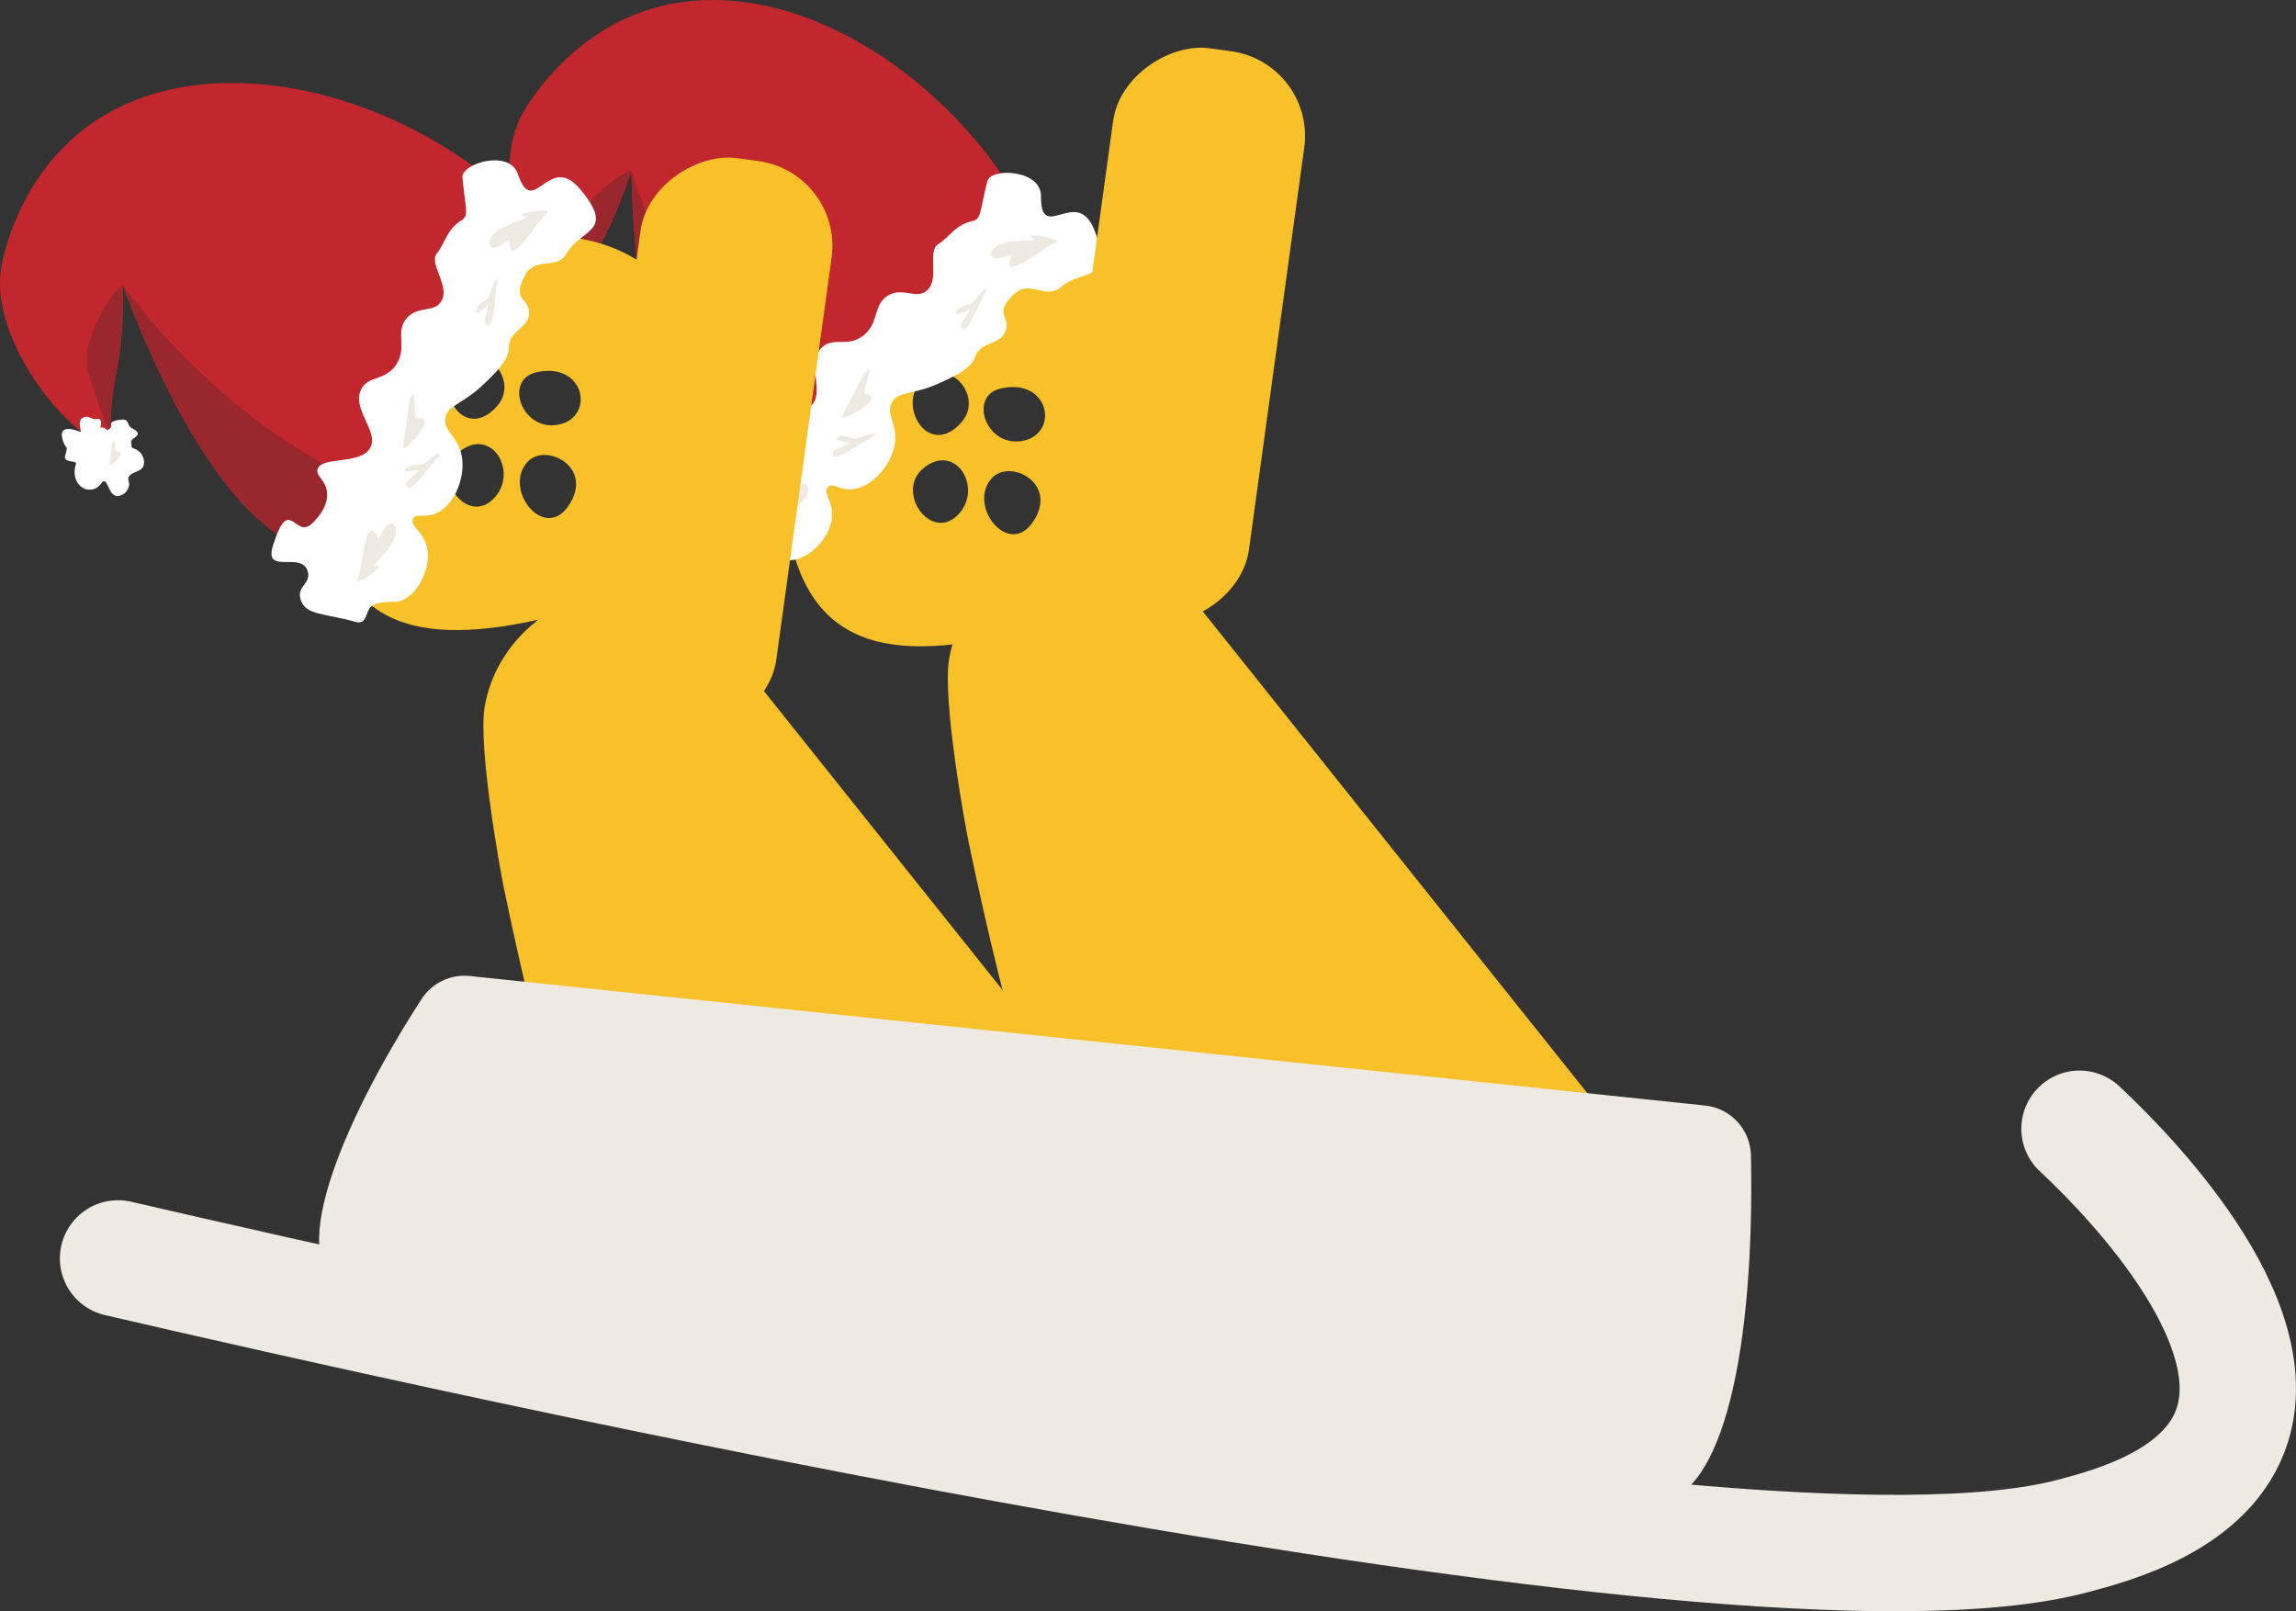 <?xml version="1.0" encoding="UTF-8"?><svg id="Calque_2" xmlns="http://www.w3.org/2000/svg" viewBox="0 0 789.26 553.83"><rect x="0" y="0" width="789.26" height="553.83" fill="#333333" stroke="none"/><defs><style>.cls-1{fill:none;stroke:#eeeae1;stroke-linecap:round;stroke-linejoin:round;stroke-width:40px;}.cls-2{fill:#fff;}.cls-3{fill:#f9c129;}.cls-4{fill:#c1272d;}.cls-5{fill:#eeeae1;}.cls-6{fill:#99272d;}</style></defs><g id="Calque_2-2"><g id="Calque_1-2"><path id="Bouton" class="cls-3" d="M336.75,86.96c32.02-3.12,55.9,9.43,65,41.13,14.45,50.29-8.66,79.83-57.37,90.55-45.51,10.01-71.51.11-74.93-49.15-3.23-46.74,19.49-77.89,67.29-82.54ZM330.49,145.17c7.07-7.97-1.97-20.12-10.65-16.17-13.67,6.22-1.82,30.24,10.65,16.17ZM344.03,133.52c-11.17,2.51-5.23,19.95,7.02,18.1,13.31-2,10.02-21.94-7.02-18.1ZM329.21,177.06c9.09-9.12-.76-25.31-11.81-16.1-9.78,8.15,2.61,25.34,11.81,16.1ZM341.01,164.28c-8.72,9.37,5.77,27.88,14.25,14.87,8.58-13.15-8.07-21.52-14.25-14.87Z"/></g><g id="Bonnet"><path class="cls-4" d="M345.5,61.62c-30.6-45.27-84.43-73.61-127.14-56.65-23.92,9.5-36.26,29.83-38.3,33.29-13.13,22.3,2.12,64,14.44,71.71,0,0,4.35-13.56,10.15-23.04,9.37-15.32,12.28-30.32,12.39-27.93.18,4.27.45,80.93,27.53,103.71,4.99,4.2,11.61,4.06,16.64,2.11,8.23-3.18,90.56-93.95,84.3-103.21Z"/><path class="cls-6" d="M217.04,59c1.41,69.28,18.01,94.42,25.04,102.1,9.65,10.54,38.72-2.39,28.96-12-42.16-41.49-54.06-92.74-54-90.1Z"/><path class="cls-6" d="M217.04,59c-8.91,26.61-14.13,26.31-20.9,46.79,0,0-.89-8.68-.19-22.36.7-13.7,21.93-26.93,21.1-24.43Z"/><path id="Bord" class="cls-2" d="M339.43,62.27c1.12-4.7,18.5-4.02,18.41,5.13-.17,16.68,12.42-3.84,18.42,11.84,6.96,18.18-4.07,13.01-11.58,19.44-5.31,4.55-10.64-2.88-16.24,2.55-7.22,7.02-.79,7.21-2.83,12.71-1.72,4.64-8.4,3.38-10.29,8.47-1.54,4.17-5.74,6.16-11.19,8.74-10.45,4.96-15.04,3.07-17.42,7-2.62,4.32,2.37,7.54.74,15.21-1.57,7.41-8.4,14.56-14.99,14.86-4,.18-5.97-2.25-7.57-1.04-2.91,2.22,3.21,5.84.38,13.94-2.33,6.66-10.04,12.69-15.39,11.22-4-1.09-5.11-1.9-8.13-1.45-3.04.45-3.71,6-7.49,3.35-9.21-6.47-15.38-7.7-15.23-13.38.14-5.04,5.33-3.91,5.51-8.47.28-7.42-14.88-3.51-8.33-12.3,11.32-15.17,7.59.99,15.41-2.8,1.63-.79,6.8-3.3,8.1-8.1,1.17-4.31-1.81-6.69-.43-8.75,2.64-3.92,14.34,3.47,19.47-.95,4.95-4.26-1.73-14.75,3.8-20.08,3.93-3.79,8.7.15,14.15-4.02,5.68-4.35,3.24-10.73,8.62-13.85,5.08-2.94,9.52,1.41,13.17-1.56,4.76-3.88.08-13.6,4-16.03,3.71-2.3,5.88-6.67,11.68-7.96,3.04-.68,2.48-2.29,5.22-13.76Z"/><g id="Pompon"><path class="cls-2" d="M203.76,106.14c3.72,4.12-2.11,2.41-2.05,4.67.03,1.15-1.17,1.16.68,2.66,1.68,1.35,1.77,4.98.3,6.13-1.57,1.23-4,.14-5.61,1.43-1.45,1.16-.13,2.36-1.81,4.06-1.06,1.07-3.04,1.6-4.23.89-2.02-1.22-.79-5.5-2.34-6.03-.95-.33-1.6,1.23-3.69,1.38-.18.01-1.92.11-3.3-1.03-1.71-1.42-2.02-4.04-1.48-5.9.59-2.06,2.08-2.8,1.7-3.67-.43-.98-3.71-1.59-2.7-2.95,3.02-4.05.66-1.64,1.27-6.42.52-4.13,4.24-.57,5.79.49,1.76,1.2.57-3.16,2.41-4.08,1.87-.93,2.85,1.79,4.48,1.83,2.35.06-.96,3.28.28,3.19,1.97-.15,1,1.91,2.71,1.36,2.69-.86-.34-2.79,4.43-2.05,3.79.58,1.38,2.11,3.16,4.07Z"/><path class="cls-2" d="M203.8,106.11c1.56,1.75,2.03,2.84-.68,3.49-.5.17-1.05.4-1.21.86-.03.6-.13,1.06-.35,1.57-.07.4.42.79.81,1.12,2.28,1.66,2.54,6.57-.66,7.36-1.79.48-4.82-.27-5,2.22-.05.52-.13,1.2-.45,1.74-1.13,2.03-4.65,3.18-6.11.98-.61-1.07-.59-2.23-.71-3.3-.1-.72-.09-1.66-.77-2.02-.77-.18-1.34.67-2.06.93-5.21,2.18-8.57-4.1-5.95-8.33.28-.49.65-.94.89-1.36.23-.44.09-.58-.36-.9-.67-.44-1.54-.74-2.16-1.36-.24-.21-.47-.71-.33-1.14.08-.34.32-.57.49-.83.37-.54,1.03-1.4,1.17-1.94.1-.17-.28-.83-.34-1.43-.14-1.23-.1-2.29.26-3.5,1.32-3.29,4.93.21,6.52,1.24-.15.08,0,0,.04-.25.12-.45.16-1.02.27-1.58.13-1.23,1.04-2.78,2.54-2.61,1.32.14,1.98,1.26,2.93,1.84.57.38.97.03,1.62.56.35.32.35.83.23,1.21-.17.64-.62,1.26-.84,1.86-.01.03,0,.06-.02-.01-.03-.09-.15-.14-.15-.13.63-.04,1.37.19,1.65.79.29.48.25.85.86.73.47-.11.98-.31,1.22-.69.23-.44.29-1.3.97-1.38,1.16-.21,2.22.08,3.34.32.52.14,1.12.36,1.41.89.37,1.09.03,2.18.94,3.08h0ZM203.73,106.18c-.95-.89-.66-2.04-1.02-3.06-.26-.45-.8-.65-1.31-.77-1-.21-2.19-.39-3.17-.17-.59.17-.39.78-.68,1.26-.34.59-.93.84-1.5,1.01-.28.08-.72.11-1.04-.18-.29-.28-.36-.56-.5-.75-.29-.48-.71-.37-1.21-.38-1.24-.31.21-1.98.29-2.69.09-.49-.03-.35-.51-.42-1.7.05-2.96-3.1-4.5-1.5-.88.95-.09,4.74-2.31,3.88-1.21-.56-4.29-3.91-5.07-1.79-.33,1.12-.46,2.58-.08,3.73.08.21.24.64.13,1.04-.21.72-.56,1.11-.88,1.59-.21.31-.72.9-.87,1.22-.13.16.24.53.68.79.87.56,2.85,1.31,1.97,2.7-.64.96-1.32,1.68-1.63,2.77-.57,1.97-.24,4.47,1.46,5.79,1.89,1.43,4.11,1.08,5.89-.36,3.53-1.29.29,7.34,5.37,5.94,1.5-.42,2.63-1.59,2.63-3.19.02-.6.26-1.33.73-1.75,1.57-1.76,4.62-.31,6.11-1.85,1.12-1.52.93-4.3-.62-5.56-.41-.4-1-.84-.87-1.53.31-.69.34-.89.45-1.59.27-.6.89-.78,1.4-.96,2.61-.57,2.11-1.52.67-3.23h0Z"/></g><path class="cls-5" d="M275.81,166.43c2.19-.62,2.86,1.74,1.23,4.4-2.33,3.79-11.51,7.41-10.33,7.52,6.15.6-8.88,4.63-7.03,2.58,3.48-3.86,10.43-21.92,11.54-11.16.06.59,2.78-2.83,4.59-3.34Z"/><path class="cls-5" d="M291.94,152.12c-1.33-.19-5.71-.76-4.18-1.77,2.2-1.45,5.88.73,6.54.48,9.07-3.43,6.55-.98,5.04-.33-2.83,1.22-14.87,10.41-12.81,4.47.11-.32,6.5-2.69,5.4-2.85Z"/><path class="cls-5" d="M333.13,106.43c-1.22.57-5.21,2.47-4.47.78,1.05-2.41,5.33-2.59,5.75-3.15,5.75-7.82,4.96-4.38,4.05-3.02-1.71,2.56-6.82,16.82-8.32,10.71-.08-.33,3.99-5.8,2.99-5.33Z"/><path class="cls-5" d="M342.03,88.79c-2.23-.46-1.74-2.86.93-4.47,3.81-2.29,13.63-1.3,12.63-1.94-5.19-3.35,10.02-.04,7.43.93-4.86,1.83-19.33,14.68-15.38,4.61.22-.55-3.77,1.24-5.61.86Z"/><path class="cls-5" d="M296.97,128.57c4.98-6.39-1.08,6.5.46,6.71,8.09,1.08-8.51,10.03-7.98,7.87"/><path class="cls-5" d="M195.55,108.83c2.31-2.83-.28,3.06.54,3.22,4.26.87-3.98,4.41-3.8,3.4"/></g><g id="Calque_1-2-2"><path id="Bouton-2" class="cls-3" d="M177.12,81.39c32.02-3.12,55.9,9.43,65,41.13,14.45,50.29-8.66,79.83-57.37,90.55-45.51,10.01-71.51.11-74.93-49.15-3.23-46.74,19.49-77.89,67.29-82.54ZM170.86,139.6c7.07-7.97-1.97-20.12-10.65-16.17-13.67,6.22-1.82,30.24,10.65,16.17ZM184.4,127.96c-11.17,2.51-5.23,19.95,7.02,18.1,13.31-2,10.02-21.94-7.02-18.1ZM169.59,171.49c9.09-9.12-.76-25.31-11.81-16.1-9.78,8.15,2.61,25.34,11.81,16.1ZM181.38,158.71c-8.72,9.37,5.77,27.88,14.25,14.87,8.58-13.15-8.07-21.52-14.25-14.87Z"/></g><rect class="cls-3" x="306.94" y="82.1" width="198.15" height="66.34" rx="29.41" ry="29.41" transform="translate(236.48 501.78) rotate(-82.17)"/><rect class="cls-3" x="144.46" y="119.85" width="198.15" height="66.34" rx="29.41" ry="29.41" transform="translate(58.75 373.43) rotate(-82.17)"/><path class="cls-3" d="M245.62,216.27l158.21,198.19c13.84,17.34,9.27,44.21-10.15,59.72l-.99.79c-8.04,2.62-19.13,6.26-32.33,10.65-76.17,25.3-73.8-15.56-104.27-3.59-13.05,5.13-58.3,10.46-55.18-21.13,6.19-62.73-2.21-33.45-27.6-155.15-1.29-6.17-9.06-48.99-6.7-62.86,1.84-10.82,7.84-21.42,17.55-29.17l.99-.79c19.42-15.5,46.64-14,60.48,3.34Z"/><path class="cls-3" d="M405.27,199.9l158.21,198.19c13.84,17.34,9.27,44.21-10.15,59.72l-.99.79c-8.04,2.62-19.13,6.26-32.33,10.65-76.17,25.3-73.8-15.56-104.27-3.59-13.05,5.13-58.3,10.46-55.18-21.13,6.19-62.73-2.21-33.45-27.6-155.15-1.29-6.17-9.06-48.99-6.7-62.86,1.84-10.82,7.84-21.42,17.55-29.17l.99-.79c19.42-15.5,46.64-14,60.48,3.34Z"/><path class="cls-1" d="M714.84,387.98c9.49,8.85,64.92,61.56,52.65,101.5-8,26.06-41.17,34.84-55.09,38.52-117.08,30.99-564.27-70.54-671.82-95.45"/><path class="cls-5" d="M569.69,516.5c22.89-1.87,33.51-53.57,32.21-119.35-.18-8.86-6.92-16.22-15.74-17.14l-424.66-44.53c-6.57-.69-12.99,2.36-16.58,7.91-28.4,43.87-47.74,92.52-25.65,98.13,186.77,47.44,331.44,84.68,450.43,74.99Z"/><g id="Bonnet-2"><path class="cls-4" d="M164.47,58.42C120.64,25.79,60.47,16.8,25.76,46.92,6.31,63.78,1.37,87.05.59,90.98c-5.03,25.39,23.13,59.71,37.3,62.92,0,0-.37-14.24,1.97-25.1,3.79-17.55,1.59-32.68,2.47-30.45,1.58,3.97,27.13,76.24,60.23,88.81,6.09,2.31,12.3,0,16.4-3.5,6.71-5.72,54.47-118.58,45.5-125.25Z"/><path class="cls-6" d="M42.34,98.36c24.2,64.93,48.17,83.18,57.34,88.11,12.58,6.76,35.76-15.04,23.37-20.89-53.49-25.25-81.64-69.69-80.72-67.22Z"/><path class="cls-6" d="M42.34,98.36c.38,28.05-4.65,29.5-4.29,51.06,0,0-3.71-7.9-7.56-21.04-3.86-13.16,11.81-32.66,11.85-30.02Z"/><path id="Bord-2" class="cls-2" d="M158.95,61.04c-.49-4.81,16.14-9.9,19.07-1.23,5.35,15.8,10.46-7.72,21.3,5.1,12.57,14.86.45,13.63-4.51,22.17-3.51,6.05-11,.79-14.48,7.77-4.5,9.01,1.64,7.07,1.53,12.93-.09,4.94-6.82,5.97-6.92,11.39-.08,4.44-3.39,7.71-7.67,11.95-8.23,8.13-13.18,7.86-14.13,12.36-1.04,4.95,4.73,6.34,5.72,14.11.96,7.52-3.12,16.52-9.24,18.98-3.71,1.49-6.38-.15-7.48,1.52-2.02,3.05,4.96,4.45,4.96,13.03,0,7.06-5.29,15.29-10.82,15.68-4.13.29-5.46-.11-8.16,1.31-2.72,1.43-1.52,6.89-5.96,5.64-10.84-3.07-17.06-2.19-18.79-7.6-1.53-4.8,3.74-5.45,2.4-9.81-2.18-7.09-15.21,1.6-11.92-8.86,5.67-18.06,7.5-1.57,13.62-7.73,1.28-1.28,5.33-5.36,4.97-10.31-.32-4.45-3.92-5.72-3.29-8.12,1.2-4.57,14.68-1.45,18.07-7.32,3.26-5.66-6.5-13.35-3.04-20.21,2.46-4.87,8.26-2.73,12.03-8.47,3.93-5.98-.49-11.2,3.57-15.92,3.82-4.45,9.45-1.81,11.91-5.82,3.21-5.23-4.42-12.86-1.52-16.45,2.74-3.4,3.35-8.24,8.4-11.37,2.64-1.64,1.59-2.98.39-14.71Z"/><g id="Pompon-2"><path class="cls-2" d="M45.37,147.24c4.88,2.66-1.2,2.97-.39,5.08.41,1.08-.72,1.48,1.52,2.28,2.03.72,3.32,4.11,2.31,5.69-1.07,1.68-3.73,1.45-4.82,3.2-.98,1.57.65,2.27-.37,4.43-.64,1.36-2.34,2.52-3.7,2.23-2.31-.48-2.57-4.93-4.2-4.92-1.01,0-1.11,1.69-3.03,2.52-.17.07-1.77.74-3.45.11-2.08-.77-3.23-3.15-3.35-5.08-.13-2.14,1.04-3.33.39-4.02-.73-.78-4.03-.27-3.52-1.9,1.52-4.82.08-1.77-.92-6.48-.87-4.07,3.81-1.94,5.62-1.45,2.06.55-.5-3.17.93-4.64,1.45-1.5,3.28.75,4.83.25,2.24-.72.18,3.41,1.32,2.92,1.81-.79,1.57,1.47,3.01.39,2.25-1.7-1.24-2.52,3.5-3.4,3.77-.7,2,1.53,4.32,2.8Z"/><path class="cls-2" d="M45.4,147.19c2.05,1.14,2.85,2.01.5,3.52-.42.32-.86.72-.86,1.21.17.6.22,1.02.19,1.6.06.4.66.61,1.14.79,2.23.76,3.62,3.41,3,5.73-.77,2.27-4.12,1.99-5.11,3.87-.49.95.37,2.02.08,3.1-.36,1.82-1.89,3.25-3.7,3.48-1.98.22-2.89-2.01-3.5-3.42-.34-.75-1.07-2.29-1.99-1.36-.35.37-.64.87-1.05,1.27-1.21,1.22-3.12,1.61-4.75,1.11-3.43-1.19-4.41-5.47-3.23-8.59.07-.49-.11-.58-.64-.73-1.14-.27-3.64-.23-3.1-2.09.2-.76.62-1.91.58-2.61.04-.2-.54-.69-.79-1.24-2.55-5.69.51-6.28,5.26-4.47.26.1.45.06.39.09-.12.13,0,0-.05-.25-.11-1.09-.57-2.24-.23-3.45.46-1.51,2.18-1.79,3.4-1.2.74.26,1.36.67,2.08.54.24-.04.63-.21,1.1-.01,1.12.63.41,2.12.44,3.1,0,.04.02.05-.02,0-.05-.08-.19-.08-.18-.07.58-.24,1.35-.27,1.82.2.43.36.52.72,1.06.4.41-.26.82-.62.92-1.06.07-.49-.16-1.32.46-1.63,1.03-.58,2.12-.66,3.26-.8.54-.04,1.17-.03,1.63.38.71.91.75,2.05,1.9,2.6h0ZM45.35,147.28c-1.18-.52-1.3-1.71-1.97-2.56-.39-.34-.97-.35-1.5-.3-1.01.13-2.2.35-3.05.89-.5.35-.11.87-.22,1.41-.13.67-.6,1.1-1.08,1.45-.24.17-.64.34-1.04.17-.36-.17-.53-.41-.72-.54-.44-.35-.8-.12-1.27.04-1.27.11-.46-1.94-.61-2.63-.07-.49-.15-.32-.62-.23-1.59.61-3.82-1.94-4.74.07-.52,1.18,1.48,4.51-.9,4.42-1.33-.13-5.34-2.28-5.38-.02.06,1.17.42,2.58,1.15,3.54.76.68.41,1.97.16,2.73-.09.36-.38,1.08-.42,1.44-.07.19.4.42.91.53,1.01.24,3.12.3,2.75,1.9-.29,1.11-.69,2.02-.63,3.15.11,2.05,1.25,4.3,3.29,4.99,1.48.47,3.32.16,4.41-1,.38-.38.64-.84,1.03-1.28,2.08-1.88,2.93,3.31,4.34,4.05,1.69,1.21,4.06-.88,4.28-2.63.18-1.05-.68-2.3-.05-3.35.9-2.18,4.26-1.82,5.16-3.76.55-1.81-.54-4.37-2.42-5.04-.52-.25-1.22-.47-1.33-1.16.07-.76.03-.95-.1-1.65.06-.66.58-1.03,1-1.37,2.28-1.4,1.49-2.13-.43-3.27h0Z"/></g><path class="cls-5" d="M133.28,180.36c1.86-1.31,3.28.7,2.61,3.75-.95,4.35-8.42,10.79-7.27,10.51,6-1.47-6.85,7.3-5.78,4.76,2.01-4.79,2.61-24.13,7.21-14.35.25.53,1.69-3.59,3.23-4.67Z"/><path class="cls-5" d="M143.78,161.53c-1.32.26-5.64,1.17-4.53-.29,1.59-2.1,5.79-1.25,6.33-1.7,7.43-6.24,5.86-3.09,4.65-1.98-2.27,2.08-10.6,14.73-10.61,8.45,0-.34,5.25-4.69,4.16-4.47Z"/><path class="cls-5" d="M167.58,104.81c-.97.94-4.1,4.05-3.96,2.21.2-2.63,4.18-4.2,4.38-4.87,2.84-9.27,3.24-5.78,2.83-4.19-.77,2.98-.88,18.13-4.31,12.86-.19-.29,1.86-6.79,1.06-6.01Z"/><path class="cls-5" d="M170.16,85.21c-2.25.31-2.59-2.13-.6-4.53,2.84-3.43,12.43-5.72,11.28-6-6.01-1.45,9.44-3.34,7.32-1.57-3.98,3.33-13.4,20.24-12.99,9.43.02-.59-3.15,2.41-5.02,2.67Z"/><path class="cls-5" d="M140.77,137.64c2.59-7.67,1.12,6.5,2.65,6.18,8-1.65-4.72,12.28-4.93,10.06"/><path class="cls-5" d="M38.51,152.49c1.24-3.43.75,2.98,1.57,2.87,4.31-.58-2.3,5.48-2.46,4.47"/></g></g></svg>